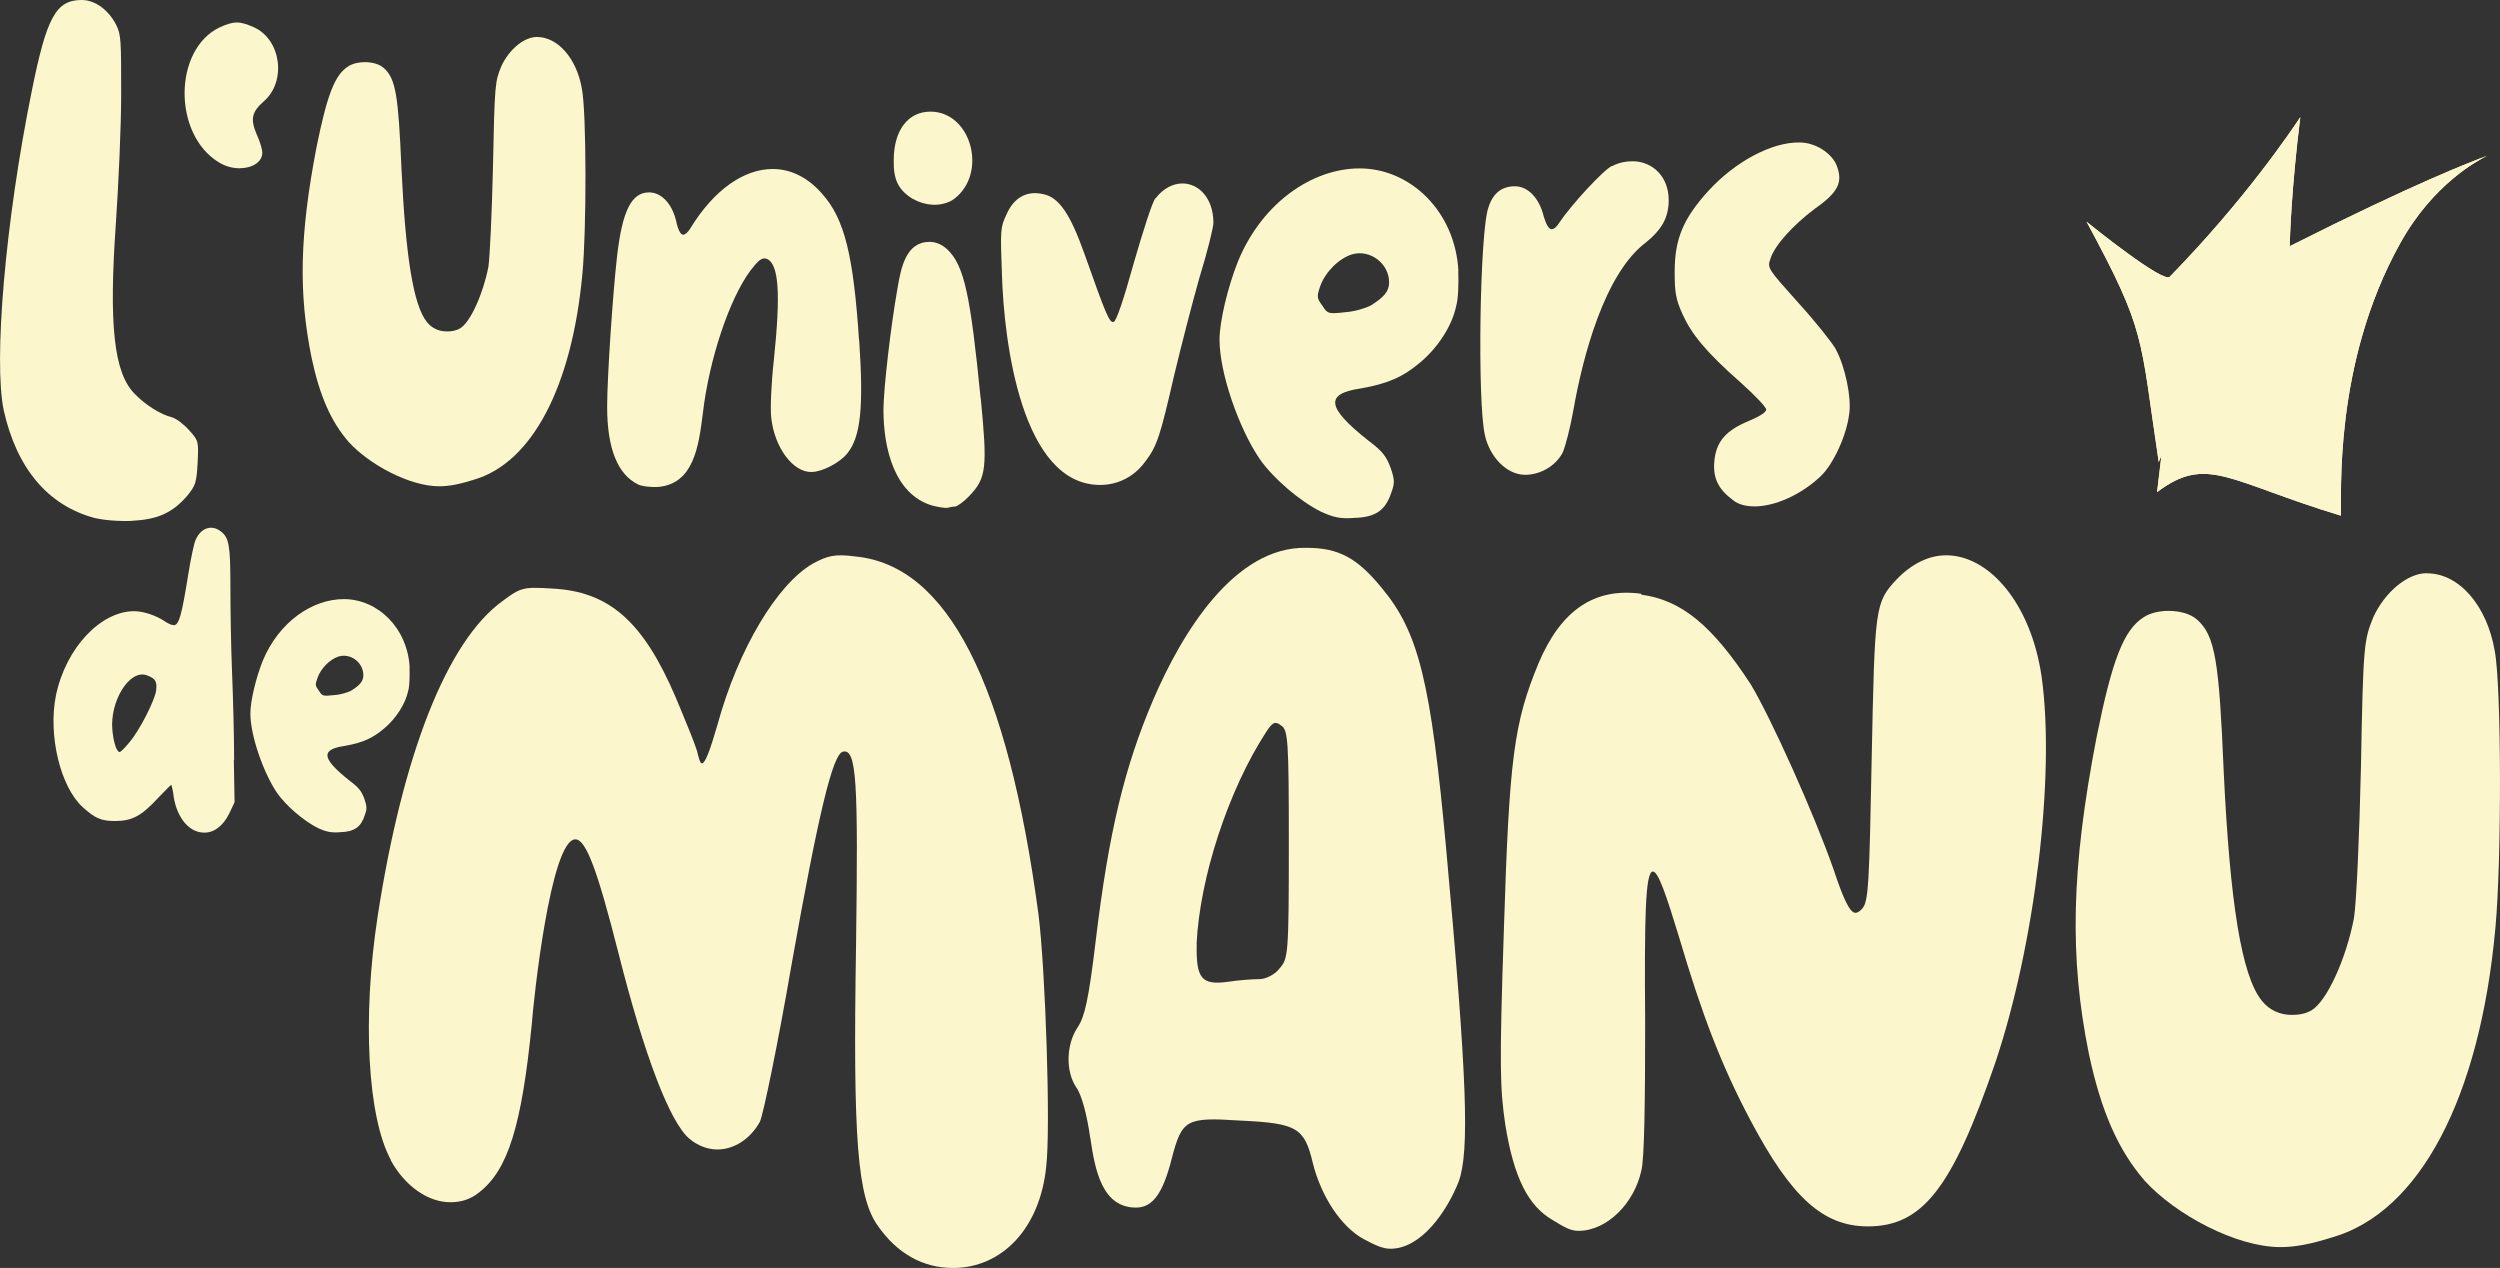 <?xml version="1.0" encoding="UTF-8"?>
<svg id="Layer_2" data-name="Layer 2" xmlns="http://www.w3.org/2000/svg" viewBox="0 0 167.75 85.08">
  <rect x="0" y="0" width="167.75" height="85.08" fill="#333333" stroke="none"/>
  <defs>
    <style>
      .cls-1 {
        fill-rule: evenodd;
      }

      .cls-1, .cls-2 {
        fill: #fbf6cb;
      }
    </style>
  </defs>
  <g id="Layer_2-2" data-name="Layer 2">
    <g id="Layer_1-2" data-name="Layer 1-2">
      <path class="cls-2" d="M10.48,46.32c-.09.67-1.09,2.65-1.78,3.47-.3.37-.6.67-.67.67-.21,0-.42-.69-.49-1.47-.18-1.92,1.13-4.06,2.27-3.69.6.21.74.4.67,1.01h0ZM15.71,51c0-1.55-.07-4.22-.14-5.91-.07-1.68-.11-4.22-.11-5.67,0-2.86-.09-3.34-.65-3.77-.21-.16-.42-.24-.65-.24-.42,0-.81.29-1.04.83-.09.19-.32,1.23-.49,2.32-.44,2.73-.62,3.39-.97,3.39-.14,0-.42-.13-.62-.27-.55-.37-1.39-.67-2.04-.67-2.22,0-4.58,2.43-5.25,5.67-.53,2.65.3,6.12,1.8,7.48.83.75,1.23.93,2.17.93,1.16,0,1.78-.35,2.89-1.55.46-.48.86-.88.88-.88s.09.27.14.62c.14,1.28.88,2.59,2.08,2.59.67,0,1.25-.45,1.66-1.26l.37-.78-.05-2.86.02.03Z"/>
      <path class="cls-2" d="M23.55,46.35c-.21.11-.72.27-1.13.29-.74.08-.79.08-1.02-.29-.26-.35-.26-.4-.09-.88.23-.64.83-1.23,1.41-1.42.81-.24,1.66.4,1.66,1.26,0,.4-.23.67-.83,1.04ZM27.49,44.8c-.14-2.67-2.15-4.6-4.42-4.6-2.11,0-4.35,1.52-5.44,4.14-.46,1.15-.83,2.7-.83,3.53,0,1.47.86,3.96,1.8,5.35.6.85,1.78,1.87,2.75,2.35.53.24.86.32,1.48.27.95-.03,1.39-.35,1.64-1.12.16-.43.16-.59-.02-1.12-.19-.51-.37-.75-.97-1.2-1.9-1.5-1.99-2.11-.35-2.35,1.2-.21,1.87-.51,2.66-1.18.79-.67,1.41-1.63,1.6-2.51.09-.29.11-1.02.09-1.55h.01Z"/>
      <path class="cls-2" d="M8.89,34.94c1.73-.08,2.71-.56,3.68-1.68.55-.68.62-.88.69-2.21.07-1.4.07-1.48-.55-2.16-.35-.4-.87-.8-1.15-.88-.8-.2-1.8-.84-2.5-1.56-1.42-1.4-1.77-4.61-1.28-11.54.17-2.52.35-6.37.35-8.58,0-3.65,0-4.01-.35-4.69-.52-1-1.42-1.64-2.29-1.64-1.73,0-2.36,1.12-3.37,6.17C.35,14.9-.44,24.24.25,27.53c.87,3.89,2.95,6.37,6.07,7.22.66.16,1.7.24,2.57.2h0Z"/>
      <path class="cls-2" d="M17.04,1.83c-.45-.2-.8-.32-1.15-.32s-.69.12-1.14.32c-3.12,1.48-3.16,7.18-.07,9.06.45.28.94.4,1.39.4.83,0,1.53-.4,1.53-1.04,0-.24-.17-.8-.38-1.24-.42-1-.35-1.48.48-2.21,1.53-1.32,1.18-4.13-.66-4.97Z"/>
      <path class="cls-2" d="M36.03,2.48c-.87,0-1.87.84-2.39,1.96-.42,1.04-.45,1.16-.56,6.69-.07,3.09-.21,6.13-.31,6.78-.35,1.8-1.21,3.73-1.91,4.13-.28.16-.59.2-.87.2-.52,0-1.01-.2-1.35-.64-.9-1.12-1.42-4.37-1.7-10.26-.21-4.93-.38-6.05-1.18-6.77-.31-.28-.8-.4-1.28-.4-.38,0-.8.08-1.11.28-.9.56-1.42,1.92-2.12,5.37-1.15,5.93-1.22,9.86-.35,14.15.55,2.61,1.32,4.33,2.5,5.69,1.39,1.52,4.09,2.97,6.07,2.97.62,0,1.32-.12,2.32-.44,3.89-1.12,6.59-6.21,7.29-13.83.28-2.93.28-10.86-.04-12.43-.35-2-1.6-3.45-3.02-3.45h.01Z"/>
      <path class="cls-2" d="M57.64,22.8c-.38-5.69-.97-8.1-2.46-9.78-.97-1.12-2.12-1.68-3.33-1.68-1.91,0-3.92,1.36-5.52,3.97-.17.28-.35.44-.49.44-.17,0-.35-.32-.48-.96-.28-1.12-.97-1.88-1.81-1.88-1.18,0-1.8,1.24-2.15,4.33-.28,2.45-.66,8.06-.66,10.06,0,2.77.69,4.53,2.08,5.21.24.12.87.2,1.39.16,2.33-.24,2.67-2.69,2.95-4.93.42-3.61,1.77-7.66,3.19-9.58.56-.72.76-.88,1.08-.8.83.32.97,2.28.49,6.85-.17,1.52-.24,3.21-.17,3.81.21,2,1.46,3.69,2.71,3.65.69,0,1.87-.6,2.39-1.24.9-1.12,1.11-3.05.8-7.62h0Z"/>
      <path class="cls-2" d="M65.8,26.73c-.69-7.01-1.11-8.9-2.22-9.98-.38-.36-.8-.52-1.21-.52-1.56,0-1.91,1.68-2.15,3.13-.45,2.53-.94,6.77-.94,8.14,0,2.64.76,5.65,3.23,6.41.45.12.94.2,1.08.16.14-.04.35-.08.49-.08s.59-.32.97-.72c1.14-1.2,1.21-1.88.76-6.53h-.01ZM61.25,13.34c.42.24.94.4,1.46.4s1.01-.16,1.32-.4c2.26-1.72,1.15-5.85-1.6-5.85-1.49,0-2.46,1.24-2.46,3.25-.03,1.32.31,2.01,1.28,2.61h0Z"/>
      <path class="cls-2" d="M77.53,13.3c-.21.24-.83,2.2-1.46,4.37-.69,2.49-1.18,3.93-1.35,3.93-.28.08-.52-.52-1.94-4.53-.97-2.73-1.73-3.85-2.81-4.05-1.08-.24-1.94.24-2.43,1.36-.42.88-.42,1.04-.31,4.05.14,4.53,1.32,14.11,6.59,14.11,1.15,0,2.26-.52,3.02-1.56.8-1.04,1.01-1.72,1.94-5.77.45-1.88,1.21-4.85,1.7-6.57.52-1.68.94-3.37.94-3.69,0-1.64-.97-2.64-2.08-2.64-.62,0-1.28.32-1.8,1h-.01Z"/>
      <path class="cls-2" d="M91.96,20.51c-.31.16-1.08.4-1.7.44-1.11.12-1.18.12-1.53-.44-.38-.52-.38-.6-.14-1.32.35-.96,1.25-1.84,2.12-2.12,1.21-.36,2.5.6,2.5,1.88,0,.6-.35,1-1.25,1.56ZM97.86,18.19c-.21-4.01-3.23-6.89-6.63-6.89-3.16,0-6.52,2.28-8.15,6.21-.69,1.72-1.25,4.05-1.25,5.29,0,2.2,1.28,5.93,2.71,8.02.9,1.28,2.67,2.81,4.13,3.53.8.36,1.28.48,2.22.4,1.42-.04,2.08-.52,2.46-1.68.24-.64.24-.88-.04-1.68-.28-.76-.55-1.12-1.46-1.8-2.85-2.25-2.98-3.17-.52-3.53,1.8-.32,2.81-.76,3.99-1.76s2.12-2.45,2.39-3.77c.14-.44.17-1.52.14-2.32v-.02Z"/>
      <path class="cls-2" d="M108.17,11.13c-.55.24-2.74,2.61-3.54,3.81-.17.28-.35.44-.52.44s-.35-.28-.52-.84c-.31-1.28-1.08-2.04-1.94-2.04s-1.46.44-1.77,1.4c-.59,1.56-.76,13.11-.24,15.31.31,1.4,1.42,2.65,2.71,2.65.97,0,2.01-.56,2.5-1.48.17-.36.52-1.68.73-2.89.62-3.53,2.08-9.14,4.86-11.22,1.08-.88,1.53-1.68,1.53-2.85,0-1.56-1.08-2.6-2.43-2.6-.42,0-.9.08-1.35.32h-.02Z"/>
      <path class="cls-2" d="M123.19,23.44c-.28-.48-1.39-1.88-2.53-3.13-2.05-2.29-2.08-2.32-1.87-2.93.28-.92,1.53-2.28,2.98-3.37,1.6-1.12,1.91-1.8,1.46-2.93-.35-.84-1.46-1.52-2.46-1.52-1.87-.04-4.34,1.28-6.14,3.25-1.67,1.84-2.26,3.21-2.26,5.41,0,1.4.07,1.84.52,2.85.62,1.36,1.56,2.53,3.92,4.61.94.84,1.7,1.64,1.7,1.8,0,.2-.49.48-1.15.76-1.56.64-2.22,1.4-2.33,2.73-.1,1.12.28,1.88,1.28,2.61.35.28.87.4,1.42.4,1.35,0,3.09-.76,4.41-2,.87-.8,1.77-2.77,1.94-4.21.17-1.08-.28-3.21-.9-4.33h.01Z"/>
      <path class="cls-2" d="M26.21,77.84c.99,1.8,2.55,2.83,4.01,2.83.68,0,1.35-.18,1.93-.66,1.93-1.5,2.86-4.45,3.54-11.36.1-1.44,1.25-12.33,2.92-12.33.73,0,1.51,2.22,2.86,7.52,1.77,7.03,3.49,11.48,4.79,12.57.57.48,1.25.72,1.87.72,1.09,0,2.19-.66,2.86-1.86.21-.42,1.2-5.17,2.13-10.58,1.82-10.22,2.76-14.07,3.43-14.25.94-.24,1.04,1.98.89,13.11-.21,12.99.1,16.78,1.46,18.7,1.3,1.86,3.02,2.83,5.05,2.83,3.28,0,5.83-2.65,6.25-6.79.31-2.59-.05-13.23-.52-16.96-2.08-15.51-6.09-23.39-12.28-23.99-1.35-.18-1.87-.06-2.86.48-2.39,1.38-5,5.71-6.4,10.82-.52,1.8-.83,2.58-1.04,2.58-.1,0-.16-.18-.26-.54-.05-.42-.78-2.16-1.51-3.91-2.19-5.11-4.48-7.1-8.33-7.28-1.87-.12-2.08-.06-3.28.84-3.75,2.71-6.71,10.34-8.38,21.16-1.04,6.79-.68,13.47.89,16.35h-.02Z"/>
      <path class="cls-2" d="M80.29,63.35c.21-4.45,2.13-10.34,4.68-14.25.42-.66.62-.72.99-.42.47.3.52.96.52,8,0,7.46-.05,7.64-.62,8.3-.31.42-.94.72-1.35.72s-1.35.06-2.13.18c-1.77.24-2.13-.24-2.08-2.53h0ZM73.16,76.34c.31,2.16.78,4.69,3.07,4.69,1.15,0,1.82-1.02,2.4-3.31.68-2.59.94-2.77,4.58-2.53,3.85.18,4.32.48,4.89,2.89.57,2.22,1.87,4.21,3.38,5.05.78.42,1.3.66,1.82.66,2.08,0,3.8-2.53,4.58-4.51.73-2.04.57-6.85-.83-22.19-1.04-11.42-1.87-14.67-4.32-17.62-1.66-2.04-2.91-2.71-5.05-2.71-4.84-.12-8.38,5.71-10.31,10.22-1.92,4.51-2.97,8.84-3.85,16.17-.47,3.91-.73,5.05-1.2,5.77-.78,1.14-.83,2.95-.11,4.03.36.48.73,1.86.94,3.37v.02Z"/>
      <path class="cls-2" d="M110.12,39.84c-3.12-.42-5.36,1.08-6.87,4.63-1.67,4.03-1.98,6.37-2.34,17.92-.31,9.26-.26,10.64.1,13.11.57,3.49,1.51,5.41,3.18,6.37.78.48,1.2.72,1.72.72,1.93,0,3.75-1.86,4.22-4.03.21-.72.26-4.69.26-9.92-.05-7.03,0-10.16.52-10.16.36,0,.89,1.56,1.77,4.45,1.51,5.11,2.81,8.54,4.79,12.27,2.71,5.11,4.84,7.09,7.86,7.09,3.69,0,5.67-2.59,8.54-10.94,2.66-7.88,4.06-19.3,3.12-25.97-.73-4.93-3.54-8.12-6.4-8.12-1.14,0-2.29.54-3.33,1.62-1.46,1.56-1.46,1.86-1.67,12.03-.16,8.3-.21,9.56-.62,10.04-.16.18-.31.3-.47.3-.36,0-.78-.84-1.46-2.89-1.3-3.73-4.22-10.22-5.57-12.45-2.55-3.91-4.63-5.65-7.34-6.01v-.06h0Z"/>
      <path class="cls-2" d="M162.84,38.46c-1.3,0-2.81,1.26-3.59,2.95-.62,1.56-.68,1.74-.83,10.04-.1,4.63-.31,9.2-.47,10.16-.52,2.71-1.82,5.59-2.86,6.19-.42.24-.88.3-1.3.3-.78,0-1.51-.3-2.03-.96-1.35-1.68-2.13-6.55-2.55-15.39-.31-7.39-.57-9.08-1.77-10.16-.47-.42-1.2-.6-1.93-.6-.57,0-1.2.12-1.66.42-1.35.84-2.13,2.89-3.17,8.06-1.72,8.9-1.82,14.79-.52,21.22.83,3.91,1.98,6.49,3.75,8.54,2.08,2.28,6.14,4.45,9.11,4.45.94,0,1.98-.18,3.49-.66,5.83-1.68,9.89-9.32,10.93-20.74.42-4.39.42-16.29-.05-18.64-.52-3.01-2.39-5.17-4.53-5.17h-.02Z"/>
      <path class="cls-1" d="M144.85,31c-1.28-8.53-.83-8.7-4.84-16.12.42.34,5.15,4.14,5.58,3.69,5.04-5.16,8.14-9.78,8.76-10.71-.6,4.84-.69,7.97-.71,8.66,8.48-4.27,12.14-5.65,13.22-6.06-.57.3-3.59,1.86-5.81,5.87-4.54,8.16-3.9,17.07-3.98,18.27-7.55-2.28-8.96-4.11-12.33-1.58.1-.81.2-1.63.29-2.44"/>
      <path class="cls-2" d="M144.85,31c-1.28-8.53-.83-8.7-4.84-16.12.42.34,5.15,4.14,5.58,3.69,5.04-5.16,8.14-9.78,8.76-10.71-.6,4.84-.69,7.97-.71,8.66,8.48-4.27,12.14-5.65,13.22-6.06-.57.3-3.59,1.86-5.81,5.87-4.54,8.16-3.9,17.07-3.98,18.27-7.55-2.28-8.96-4.11-12.33-1.58.1-.81.2-1.63.29-2.44"/>
    </g>
  </g>
</svg>